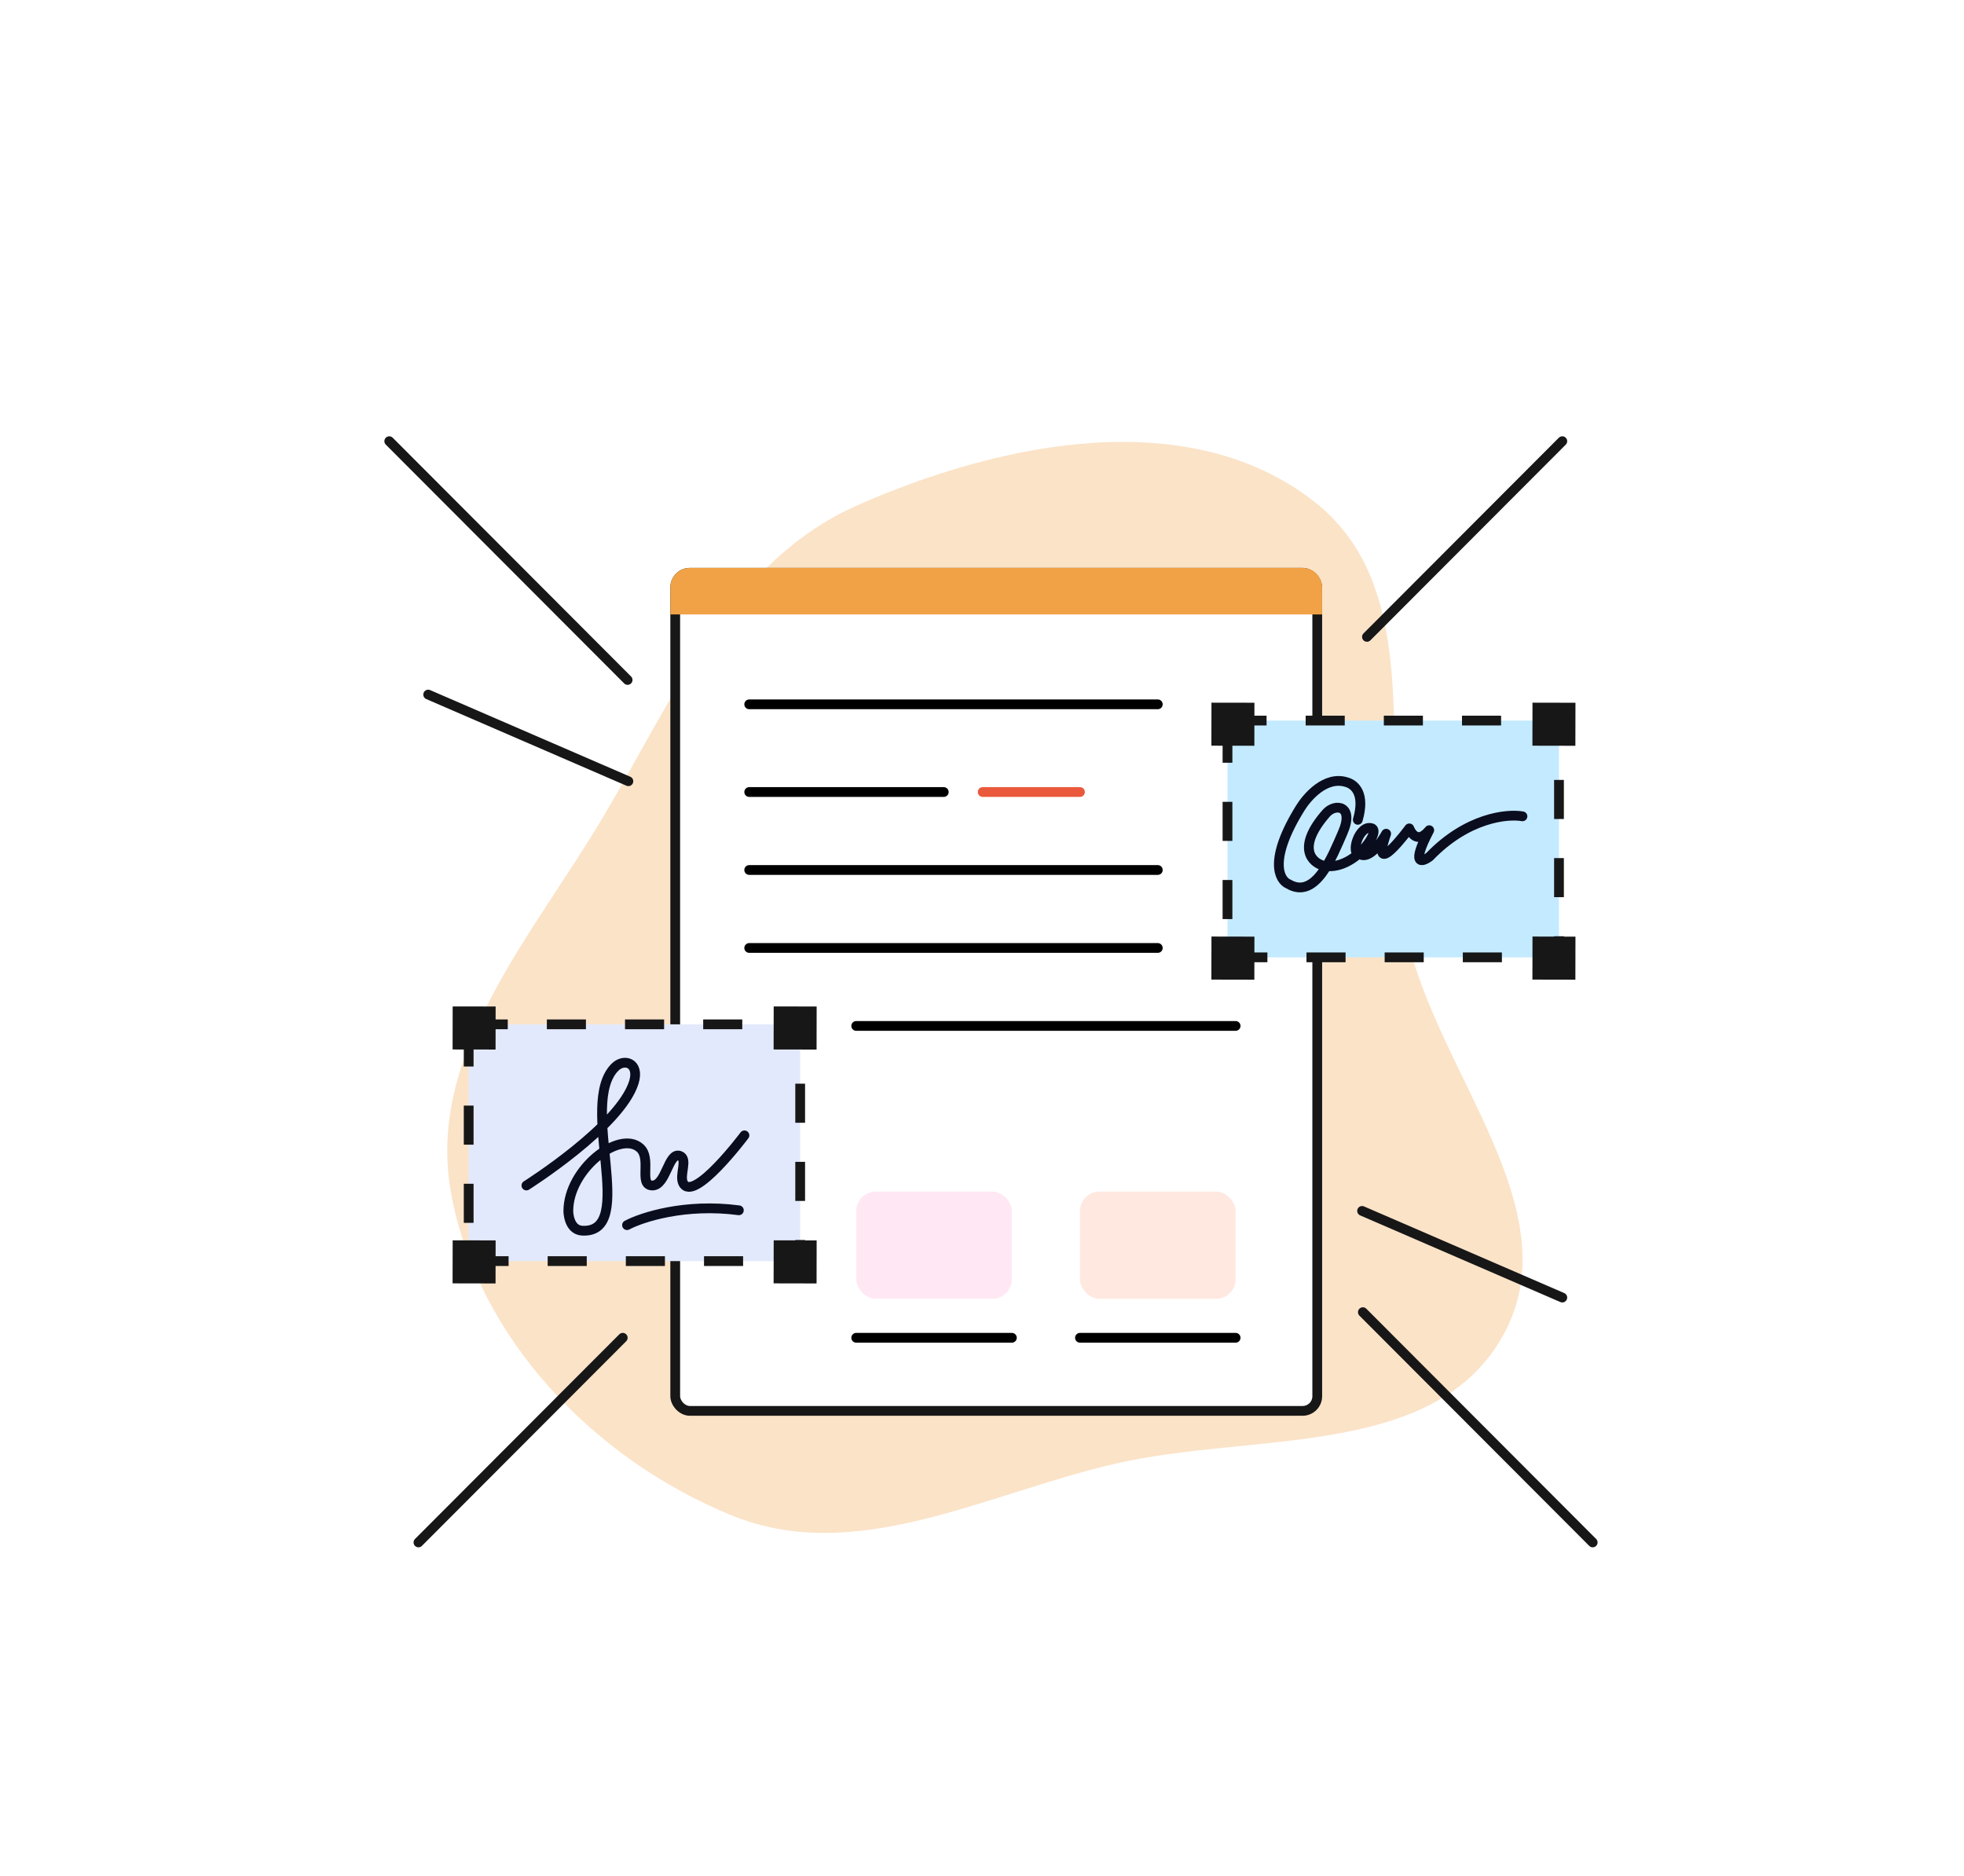 <svg width="201" height="192" viewBox="0 0 201 192" fill="none" xmlns="http://www.w3.org/2000/svg">
<g opacity="0.3" filter="url(#filter0_f_1938_9181)">
<path fill-rule="evenodd" clip-rule="evenodd" d="M87.773 51.702C102.605 45.167 121.77 41.339 134.535 51.362C146.906 61.077 140.502 80.47 143.978 95.836C147.189 110.032 160.884 123.954 153.83 136.667C146.766 149.397 128.167 146.526 114.018 149.826C100.686 152.935 87.546 160.266 74.864 155.083C60.858 149.359 48.868 137.018 46.161 122.093C43.576 107.838 54.497 95.835 61.861 83.379C69.081 71.165 74.811 57.412 87.773 51.702Z" fill="#F1A246"/>
</g>
<rect x="69.104" y="58.619" width="65.706" height="85.773" rx="1.5" fill="white" stroke="#171717"/>
<path d="M76.676 81.058H96.588" stroke="black" stroke-linecap="round"/>
<path d="M100.57 81.058L110.526 81.058" stroke="#EA593C" stroke-linecap="round"/>
<path d="M76.676 89.037L118.491 89.037" stroke="black" stroke-linecap="round"/>
<path d="M76.676 97.017L118.491 97.017" stroke="black" stroke-linecap="round"/>
<path d="M87.627 104.996L126.456 104.996" stroke="black" stroke-linecap="round"/>
<path d="M87.627 136.912L103.557 136.912" stroke="black" stroke-linecap="round"/>
<path d="M110.526 136.912L126.456 136.912" stroke="black" stroke-linecap="round"/>
<path d="M76.676 72.082L118.491 72.082" stroke="black" stroke-linecap="round"/>
<rect x="125.624" y="73.745" width="33.926" height="24.232" fill="#C4EAFF" stroke="#171717" stroke-dasharray="4 4"/>
<path d="M155.812 83.545C154.239 83.262 150.138 83.688 146.318 87.659C145.511 88.274 144.371 88.596 146.272 84.965C144.902 86.648 144.231 84.78 144.231 84.78C144.231 84.78 140.151 90.299 141.862 85.324C141.348 86.25 140.095 87.968 139.185 87.428C138.112 87.51 139.118 84.25 140.438 84.787C141.272 85.282 138.322 89.235 135.429 88.586C134.33 88.31 132.601 86.804 135.73 83.226C136.631 82.195 138.658 82.398 137.404 85.244C136.365 87.602 134.65 92.124 131.86 90.469C130.9 90.071 129.802 87.957 133.083 82.682C133.766 81.583 135.661 79.338 137.853 80.064C138.666 80.306 139.727 81.258 138.961 83.903" stroke="#0A0D1E" stroke-linecap="round" stroke-linejoin="round"/>
<rect width="4.397" height="4.405" transform="matrix(1 0.002 -0.002 1 123.984 95.849)" fill="#171717"/>
<rect x="123.984" y="71.912" width="4.397" height="4.405" transform="rotate(0.09 123.984 71.912)" fill="#171717"/>
<rect width="4.397" height="4.405" transform="matrix(1 0.002 -0.002 1 156.839 95.849)" fill="#171717"/>
<rect width="4.397" height="4.405" transform="matrix(1 0.002 -0.002 1 156.839 71.912)" fill="#171717"/>
<rect x="47.966" y="104.833" width="33.926" height="24.232" fill="#E2E9FC" stroke="#171717" stroke-dasharray="4 4"/>
<path d="M53.873 121.327C53.873 121.327 63.481 115.269 64.87 110.768C65.481 108.787 63.886 108.272 62.938 109.22C59.142 113.018 65.317 126.238 59.595 125.952C58.166 125.88 58.164 123.949 58.164 123.949C58.164 119.658 63.381 115.643 65.481 117.469C66.741 118.565 65.317 121.286 66.747 121.327C68.178 121.368 68.39 117.881 69.563 118.289C70.439 118.594 69.498 120.251 69.912 121.079C70.958 123.172 76.188 116.196 76.188 116.196" stroke="#0A0D1E" stroke-linecap="round" stroke-linejoin="round"/>
<path d="M64.172 125.384C65.698 124.574 70.123 123.135 75.616 123.864" stroke="#0A0D1E" stroke-linecap="round" stroke-linejoin="round"/>
<rect width="4.397" height="4.405" transform="matrix(1 0.002 -0.002 1 46.327 126.938)" fill="#171717"/>
<rect x="46.327" y="103.001" width="4.397" height="4.405" transform="rotate(0.09 46.327 103.001)" fill="#171717"/>
<rect width="4.397" height="4.405" transform="matrix(1 0.002 -0.002 1 79.182 126.938)" fill="#171717"/>
<rect width="4.397" height="4.405" transform="matrix(1 0.002 -0.002 1 79.182 103.001)" fill="#171717"/>
<path d="M68.604 60.119C68.604 59.014 69.5 58.119 70.604 58.119H133.31C134.415 58.119 135.31 59.014 135.31 60.119V62.884H68.604V60.119Z" fill="#F1A246"/>
<path d="M64.231 69.588L39.838 45.152" stroke="#171717" stroke-linecap="round" stroke-linejoin="round"/>
<path d="M64.31 79.953L43.821 71.085" stroke="#171717" stroke-linecap="round" stroke-linejoin="round"/>
<path d="M139.897 65.18L159.889 45.152" stroke="#171717" stroke-linecap="round" stroke-linejoin="round"/>
<path d="M139.479 134.292L163 157.857" stroke="#171717" stroke-linecap="round" stroke-linejoin="round"/>
<path d="M139.399 123.928L159.889 132.796" stroke="#171717" stroke-linecap="round" stroke-linejoin="round"/>
<path d="M63.733 136.912L42.825 157.857" stroke="#171717" stroke-linecap="round" stroke-linejoin="round"/>
<rect x="87.627" y="121.951" width="15.93" height="10.971" rx="2" fill="#FFE8F3"/>
<rect x="110.526" y="121.951" width="15.93" height="10.971" rx="2" fill="#FFE8E0"/>
<defs>
<filter id="filter0_f_1938_9181" x="0.774" y="0.227" width="200.048" height="201.659" filterUnits="userSpaceOnUse" color-interpolation-filters="sRGB">
<feFlood flood-opacity="0" result="BackgroundImageFix"/>
<feBlend mode="normal" in="SourceGraphic" in2="BackgroundImageFix" result="shape"/>
<feGaussianBlur stdDeviation="22.5" result="effect1_foregroundBlur_1938_9181"/>
</filter>
</defs>
</svg>
